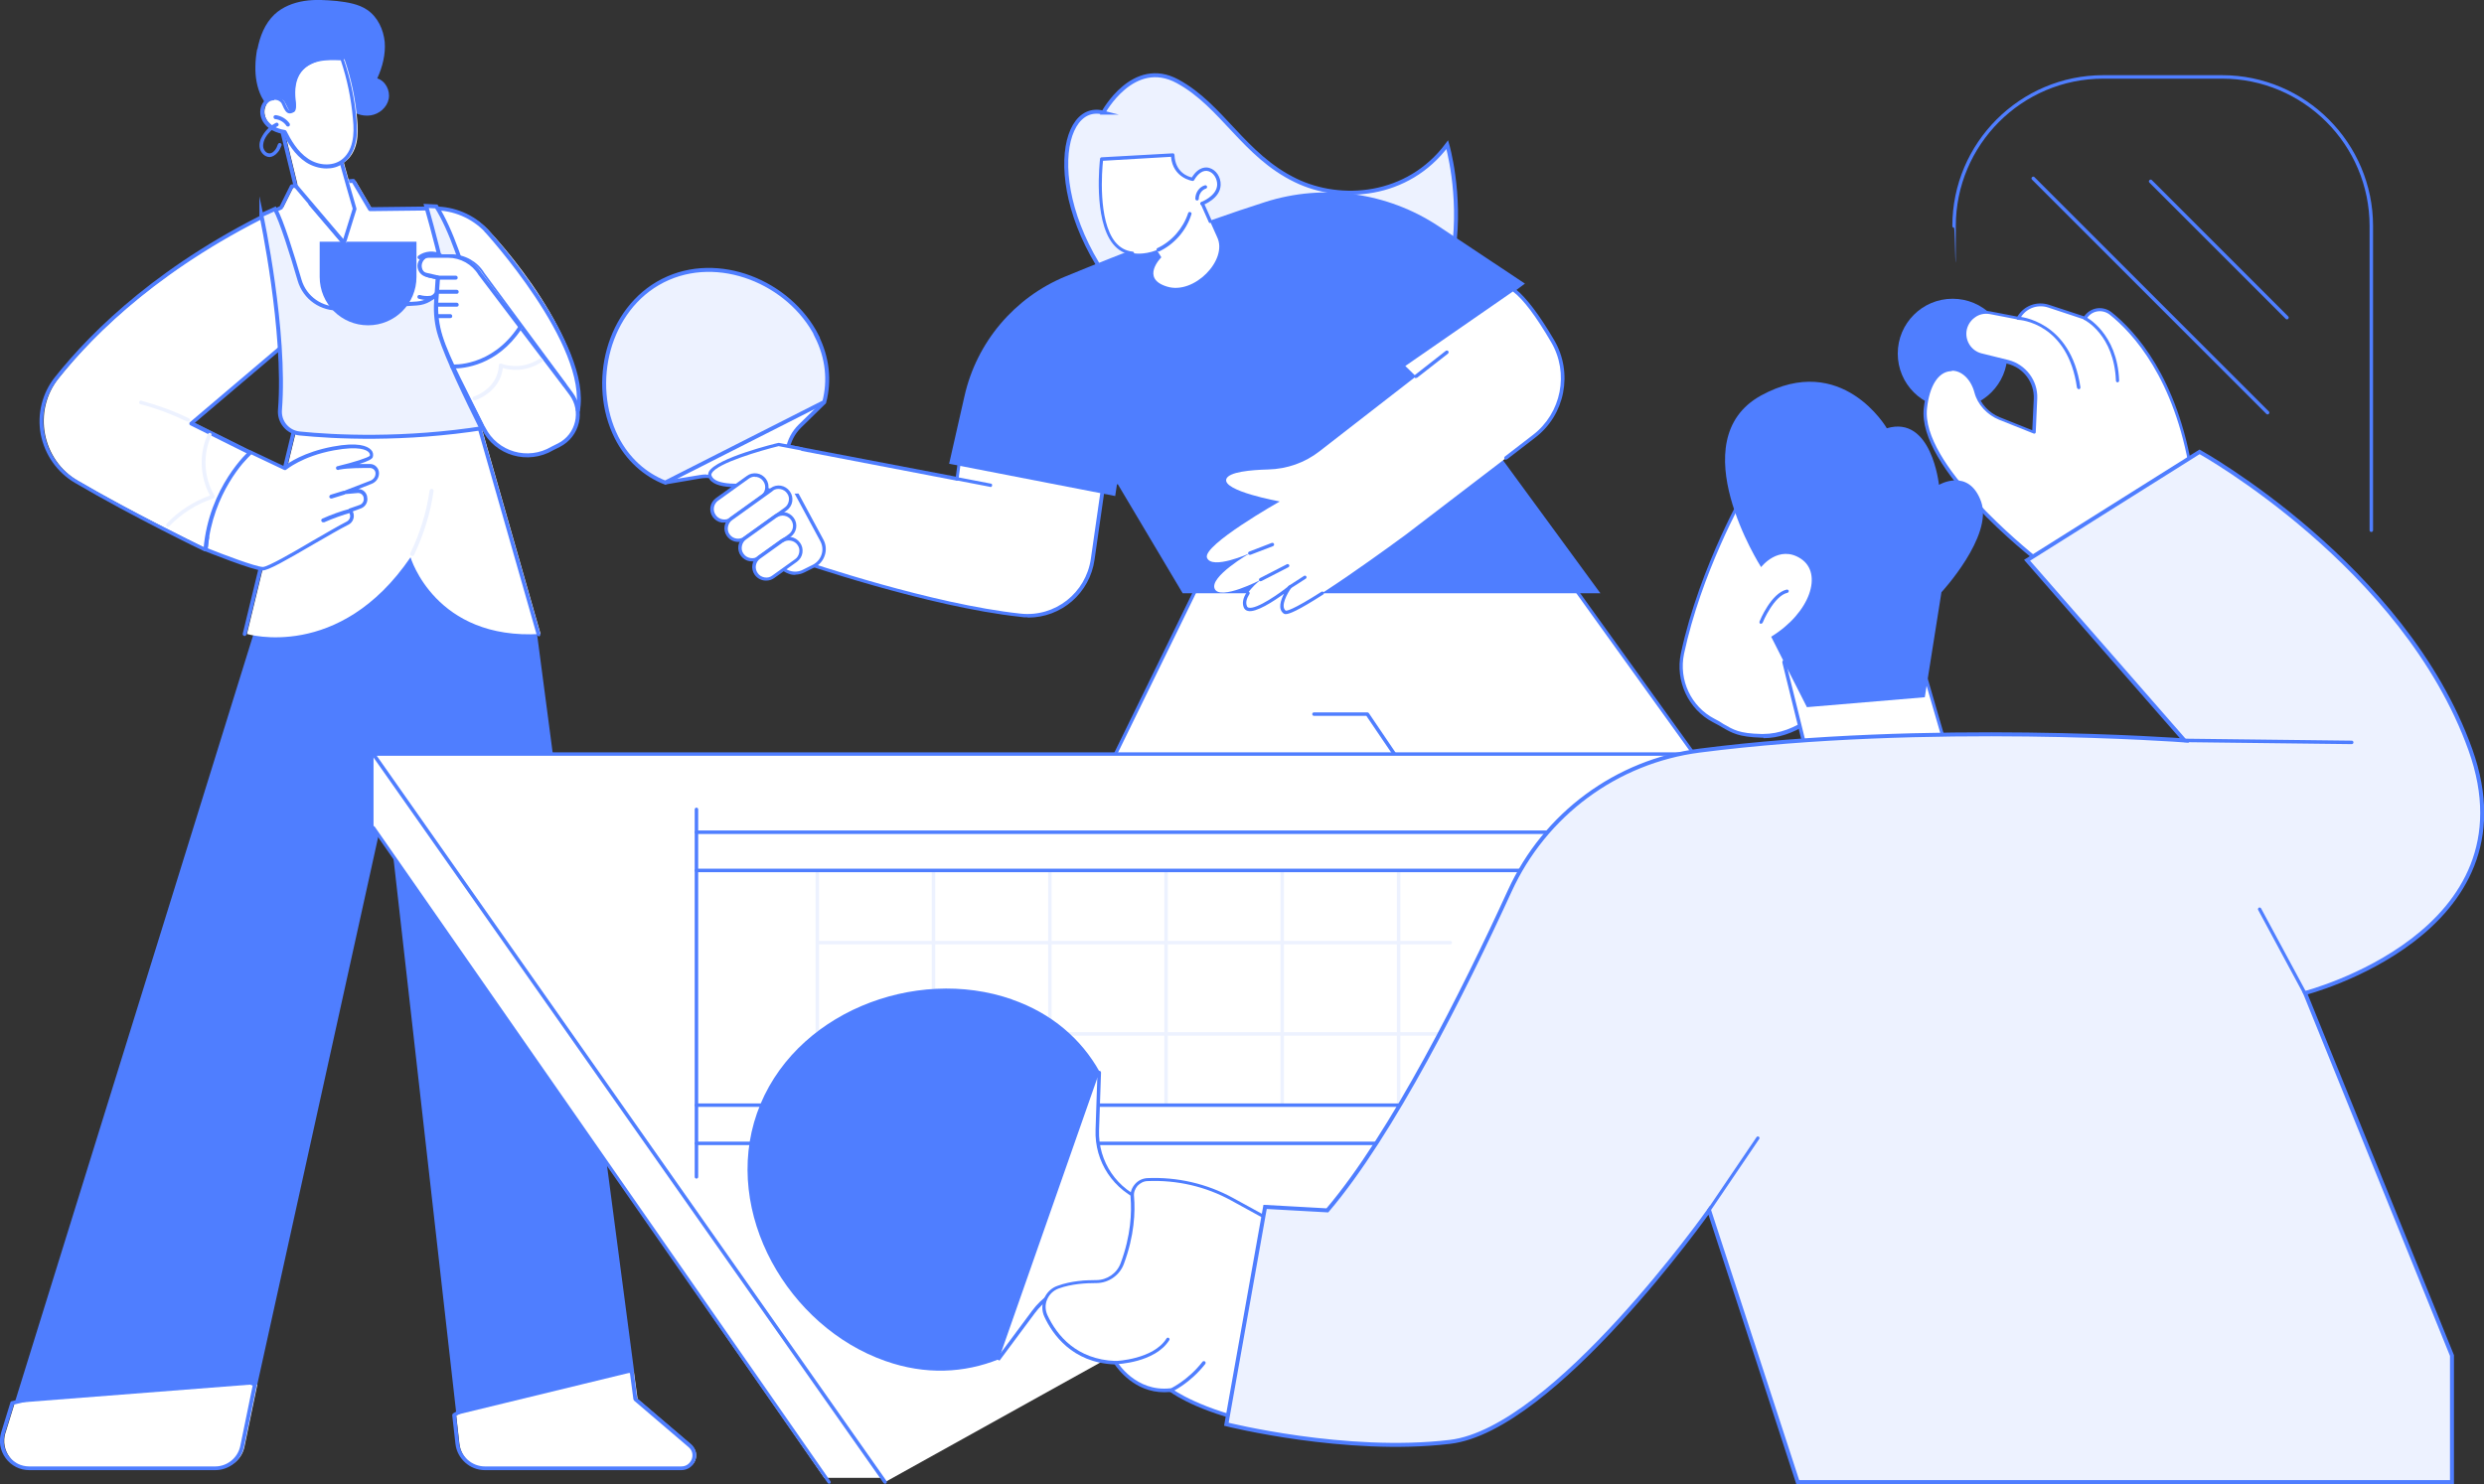 <?xml version="1.0" encoding="UTF-8"?> <svg xmlns="http://www.w3.org/2000/svg" id="Layer_2" viewBox="0 0 1000.8 598.1"><rect x="0" y="0" width="1000.8" height="598.1" fill="#333333" stroke="none"/><g id="Layer_1-2"><path d="m278.8,582.6l-21.9-18.7-1.5-11.1-27-8.5-44.6,26,1.3,11.5c.6,5.7,5.4,10,11.1,10h79.1c4.8,0,7-6,3.4-9.1Z" fill="#fff" stroke-width="0"></path><path d="m274.5,592.5h-79.1c-6.1,0-11.2-4.6-11.9-10.6l-1.3-11.5c0-.3.1-.6.4-.8l44.6-26c.2-.1.4-.1.6,0l27,8.5c.3,0,.5.3.5.6l1.4,10.8,21.7,18.5c1.9,1.6,2.6,4.2,1.7,6.6-.9,2.4-3.1,3.9-5.6,3.9Zm-90.7-21.8l1.2,11c.6,5.3,5.1,9.3,10.4,9.3h79.1c2.3,0,3.6-1.5,4.2-2.9.5-1.4.5-3.4-1.3-4.9h0s-21.9-18.7-21.9-18.7c-.1-.1-.2-.3-.3-.5l-1.4-10.6-26.2-8.2-43.9,25.5Z" fill="#4f7eff" stroke-width="0"></path><path d="m2.2,577.4c-2.2,7.1,3.1,14.4,10.6,14.4h74.9c5.3,0,9.8-3.7,10.8-8.8l5.2-25.1-27.6-9.7-70.2,17.3-3.7,12Z" fill="#fff" stroke-width="0"></path><path d="m86.8,592.5H11.8c-3.8,0-7.3-1.8-9.5-4.8-2.3-3.1-2.9-6.9-1.8-10.5l3.7-12c0-.3.3-.5.6-.5l70.2-17.3c.1,0,.3,0,.4,0l27.6,9.7c.4.1.6.5.5.9l-5.2,25.1c-1.1,5.5-6,9.4-11.6,9.4Zm-81.2-26.5l-3.6,11.6c-1,3.2-.4,6.5,1.5,9.2,2,2.7,5,4.2,8.3,4.2h74.9c4.9,0,9.1-3.5,10.1-8.2l5-24.4-26.7-9.4-69.6,17.1Zm-4.3,11.3h0,0Z" fill="#4f7eff" stroke-width="0"></path><polygon points="215.5 248.9 176.4 190 124.1 206.5 107.4 238.6 5.9 565.4 103.7 557.8 155.8 321.8 183.9 570.2 255.5 552.8 215.5 248.9" fill="#4f7eff" stroke-width="0"></polygon><path d="m154.5,316.4s0,0-.1,0c-.4,0-.7-.5-.6-.9l8.4-44.5c1.1-5.8,4.3-11.1,8.9-14.8l3.9-3.1c.3-.3.8-.2,1.1.1.3.3.2.8-.1,1.1l-3.9,3.1c-4.4,3.5-7.3,8.4-8.4,13.9l-8.4,44.5c0,.4-.4.6-.8.6Z" fill="#4f7eff" stroke-width="0"></path><path d="m121.2,165.8l-21.7,89.7s37.2,11.2,65.9-30.9c0,0,9.9,33.5,52.4,30.9l-27.2-95.1-69.5,5.3Z" fill="#fff" stroke-width="0"></path><path d="m216.9,256.3c-.3,0-.6-.2-.7-.6l-27-94.5-68.3,5.3-21.6,89.2c-.1.4-.5.7-.9.6-.4-.1-.7-.5-.6-.9l21.7-89.7c0-.3.4-.6.7-.6l69.5-5.3c.4,0,.7.2.8.6l27.2,95.1c.1.4-.1.8-.5,1,0,0-.1,0-.2,0Z" fill="#4f7eff" stroke-width="0"></path><path d="m166,224c-.1,0-.2,0-.3,0-.4-.2-.5-.6-.4-1,3.9-8,6.5-16.5,7.8-25.3,0-.4.5-.7.9-.7.4,0,.7.5.7.9-1.3,9-4,17.6-7.9,25.8-.1.3-.4.4-.7.4Z" fill="#edf2ff" stroke-width="0"></path><path d="m118.4,75l24.8-2.2,6.7,11.4,25.8-.3c8,0,15.6,3.1,21.1,8.9,15.7,16.7,47.3,58.9,33.4,82.2l-48.3-19.6-63.1,1-2.3-18.6-38.4,32.6,23.8,11.9-18.2,39.1s-28.8-13.8-52.2-27.5c-14.7-8.6-18.4-28.3-7.8-41.6,15.4-19.4,43.4-46.4,90.4-68.7l4.3-8.6Z" fill="#fff" stroke-width="0"></path><path d="m82.7,222.2c-.1,0-.2,0-.3,0-.3-.1-29.1-14-52.2-27.6-7.2-4.2-12.2-11.4-13.8-19.6-1.5-8.2.6-16.6,5.8-23.1,15.1-19,43.1-46.4,90.5-68.8l4.2-8.4c.1-.2.4-.4.6-.4l24.8-2.2c.3,0,.6.1.7.4l6.5,11,25.4-.3c8.2,0,16,3.2,21.6,9.2.3.3.3.8,0,1.1-.3.3-.8.3-1.1,0-5.3-5.6-12.8-8.8-20.5-8.7l-25.8.3c-.3,0-.5-.1-.7-.4l-6.5-11-23.9,2.1-4.1,8.2c0,.2-.2.3-.4.4-47.2,22.3-75.1,49.5-90.2,68.5-4.9,6.1-6.9,14.1-5.4,21.9,1.4,7.8,6.2,14.6,13,18.6,21.1,12.4,46.9,25,51.4,27.2l17.5-37.7-23.1-11.5c-.2-.1-.4-.3-.4-.6,0-.3,0-.5.3-.7l38.4-32.6c.2-.2.5-.2.8-.1.3.1.4.3.5.6l2.2,17.9,62.4-1c.1,0,.2,0,.3,0l44.3,17.1c.4.2.6.6.4,1-.2.4-.6.6-1,.4l-44.2-17.1-62.9,1c-.4,0-.7-.3-.8-.7l-2.1-17.1-36.4,30.9,22.7,11.3c.4.2.5.6.4,1l-18.2,39.1c0,.2-.2.3-.4.4,0,0-.2,0-.3,0Z" fill="#4f7eff" stroke-width="0"></path><path d="m75.7,169.9c-.1,0-.2,0-.3,0-6-2.9-12.3-5.3-18.8-7-.4-.1-.7-.5-.5-.9.1-.4.5-.7.9-.5,6.5,1.8,13,4.1,19.1,7.1.4.2.5.6.4,1-.1.3-.4.4-.7.4Z" fill="#edf2ff" stroke-width="0"></path><path d="m67.7,212.3c-.2,0-.4,0-.5-.2-.3-.3-.3-.8,0-1.1,4.8-5.1,10.8-8.9,17.4-11.3-4.1-7.5-4.5-17.1-.8-24.8.2-.4.6-.5,1-.4.4.2.5.6.4,1-3.6,7.5-3.1,17,1.2,24.2.1.2.1.4,0,.7,0,.2-.3.4-.5.5-6.7,2.2-12.8,6.1-17.7,11.2-.2.2-.4.2-.6.2Z" fill="#edf2ff" stroke-width="0"></path><path d="m145.6,107c-.2,0-.4,0-.6-.3l-20.5-24c-.3-.3-.2-.8,0-1.1.3-.3.8-.2,1.1,0l20.5,24c.3.3.2.8,0,1.1-.1.1-.3.2-.5.2Z" fill="#4f7eff" stroke-width="0"></path><path d="m105.3,86.7s10,46.9,7.5,78.5c-.4,4.8,3.1,9,7.9,9.5,13.8,1.4,42,2.9,74.7-2.3,3.5-.6,5.8-3.9,5.2-7.4-3.3-16.9-13-63.4-24.8-81.8l-4.1-.2s3.9,13.7,6.6,25.4c1.6,6.8-3.3,13.4-10.3,13.9l-31,2c-7.4.5-14.2-4.2-16.3-11.4-3-10.3-7.3-24.1-9.9-28.7l-5.5,2.5Z" fill="#edf2ff" stroke="#4f7eff" stroke-miterlimit="10" stroke-width="1.6"></path><path d="m101.9,182.3s-16.1,13.9-18.2,39.1c0,0,19.3,7.7,23.1,7.8,3.5.1,25-13.7,34.2-18.3,1.5-.7,2.2-2.5,1.6-4l-.4-1.2,4-1.4c1.6-.6,2.5-2.2,2.1-3.8v-.2c-.4-1.4-1.7-2.4-3.2-2.3l-4.6.4,10.1-3.9c1.5-.6,2.5-2,2.5-3.6s-1.3-2.9-2.9-2.9c-3.7,0-10.1,0-13.1.8,0,0,13.1-3.2,13.6-4.6.6-2.1-2-5.7-15.3-3.2-13.3,2.5-19.6,8-19.6,8l-13.8-6.6Z" fill="#fff" stroke-width="0"></path><path d="m105.9,230s0,0,0,0c-4-.1-22.6-7.6-23.4-7.9-.3-.1-.5-.4-.5-.8,2.1-25.2,18.3-39.5,18.4-39.6.2-.2.6-.2.8-.1l13.3,6.3c1.6-1.3,7.9-5.7,19.5-7.9,10.1-1.9,14-.3,15.5,1.3.8.8,1,1.9.7,2.9-.2.8-2,1.7-5.4,2.8,1.5,0,2.9,0,4.3,0,2,0,3.6,1.7,3.6,3.7s-1.2,3.6-3,4.3l-5.3,2.1c1.7,0,3.1,1.2,3.5,2.9v.2c.5,2-.6,4-2.5,4.7l-3.3,1.2.2.4c.7,1.9-.1,4.1-2,5-3.4,1.7-8.5,4.7-13.9,7.8-11.3,6.6-18.3,10.6-20.6,10.6Zm-22.4-9.1c5.7,2.3,19.4,7.5,22.4,7.6,1.9,0,11.9-5.7,19.8-10.4,5.4-3.1,10.5-6.1,14-7.9,1.1-.6,1.7-1.9,1.2-3.1l-.4-1.2c0-.2,0-.4,0-.6,0-.2.2-.3.4-.4l4-1.4c1.2-.4,1.9-1.7,1.6-2.9v-.2c-.3-1.1-1.3-1.8-2.4-1.7l-4.6.4c-.4,0-.7-.2-.8-.6,0-.4.1-.8.5-.9l10.1-3.9c1.2-.5,2-1.6,2-2.9s-1-2.1-2.1-2.2c-3.3,0-8.9,0-12.1.6-.3,0-.5.1-.8.2-.4,0-.8-.1-.9-.6-.1-.4.1-.8.5-.9.2,0,.5-.1.8-.2,5.5-1.3,11.5-3.2,12.3-4,.1-.5,0-.9-.4-1.4-.8-.9-3.8-2.7-14.1-.8-12.9,2.4-19.1,7.8-19.2,7.8-.2.2-.6.2-.8.1l-13.3-6.3c-2.4,2.2-15.4,15.6-17.5,37.7Z" fill="#4f7eff" stroke-width="0"></path><path d="m133.4,200.9c-.3,0-.6-.2-.7-.5-.1-.4.1-.8.5-1l5.2-1.6c.4-.1.8.1,1,.5.1.4-.1.8-.5,1l-5.2,1.6c0,0-.1,0-.2,0Z" fill="#4f7eff" stroke-width="0"></path><path d="m130.2,210.5c-.3,0-.6-.2-.7-.5-.2-.4,0-.8.4-1,3.6-1.6,7.4-3,11.3-4,.4-.1.8.1,1,.5.1.4-.1.8-.5,1-3.8,1.1-7.5,2.4-11.1,4-.1,0-.2,0-.3,0Z" fill="#4f7eff" stroke-width="0"></path><path d="m173.8,103.3h7.9c5.2,0,10.1,2.7,12.8,7.2l35.6,48.2c5.1,6.9,2.8,16.8-4.9,20.7l-2.6,1.3c-9.9,5.9-22.7,2.2-27.8-8.1-6.2-12.4-13.6-28-16.5-37-1.4-4.5-2-9.2-1.7-13.9l.7-9.6-4.4-1c-1.8-.4-3-2-3-3.8s1.7-3.9,3.9-3.9Z" fill="#fff" stroke="#4f7eff" stroke-miterlimit="10" stroke-width="1.6"></path><path d="m128.8,97.4v14.2c0,10.8,8.7,19.5,19.5,19.5s19.5-8.7,19.5-19.5v-14.2h-39Z" fill="#4f7eff" stroke-width="0"></path><path d="m172,120.9c-1.1,0-2.2-.2-3.3-.5-.4-.1-.6-.6-.5-1,.1-.4.6-.6,1-.5,2.8.8,5.9.4,8.2-1.2,2.4-1.6,3.9-4.4,3.9-7.1,0-2.8-1.6-5.6-4-6.9-2.5-1.4-5.7-1.1-7.8.6-.3.3-.8.2-1.1-.1-.3-.3-.2-.8.1-1.1,2.6-2,6.5-2.3,9.5-.7,2.9,1.6,4.8,4.9,4.8,8.3,0,3.3-1.8,6.5-4.6,8.4-1.8,1.2-4,1.8-6.2,1.8Z" fill="#4f7eff" stroke-width="0"></path><path d="m195.4,171.9c-6.2-12.4-14.3-27.4-17.1-36.5-1.4-4.5-2-9.2-1.7-13.9l.7-9.6-4.4-1c-1.8-.4-3-2-3-3.8s1.7-3.9,3.9-3.9h7.9c5.2,0,10.1,2.7,12.8,7.2l33.1,44.7-32.1,16.8Z" fill="#fff" stroke-width="0"></path><path d="m193.9,173.3c-.3,0-.6-.2-.7-.4-5.9-11.9-13.6-27.9-16.6-37.2-1.5-4.6-2-9.4-1.7-14.2l.6-9-3.7-.9c-2.1-.5-3.6-2.3-3.6-4.5s2.1-4.6,4.6-4.6h7.9c5.5,0,10.6,2.9,13.4,7.5l33.9,44.6c.3.3.2.8-.2,1.1-.3.3-.8.2-1.1-.2l-33.9-44.7c-2.6-4.3-7.3-6.9-12.2-6.9h-7.9c-1.7,0-3.1,1.4-3.1,3.1s1,2.7,2.4,3l4.4,1c.4,0,.6.4.6.8l-.7,9.6c-.3,4.6.2,9.2,1.6,13.6,2.9,9.1,10.6,25.1,16.5,36.9.2.4,0,.8-.3,1-.1,0-.2,0-.3,0Z" fill="#4f7eff" stroke-width="0"></path><path d="m183.6,112.7h-7.2c-.4,0-.8-.3-.8-.8s.3-.8.8-.8h7.2c.4,0,.8.3.8.8s-.3.8-.8.8Z" fill="#4f7eff" stroke-width="0"></path><path d="m184,118.4h-7.6c-.4,0-.8-.3-.8-.8s.3-.8.8-.8h7.6c.4,0,.8.3.8.8s-.3.8-.8.8Z" fill="#4f7eff" stroke-width="0"></path><path d="m184,123.6h-7.6c-.4,0-.8-.3-.8-.8s.3-.8.8-.8h7.6c.4,0,.8.3.8.8s-.3.8-.8.8Z" fill="#4f7eff" stroke-width="0"></path><path d="m181.4,128.2h-5c-.4,0-.8-.3-.8-.8s.3-.8.8-.8h5c.4,0,.8.3.8.8s-.3.8-.8.8Z" fill="#4f7eff" stroke-width="0"></path><path d="m183,147.6s16.1,1.5,27.4-15.6l-27.4,15.6Z" fill="#fff" stroke-width="0"></path><path d="m183,148.4c-.6,0-.9,0-1,0-.4,0-.7-.4-.7-.8s.4-.7.8-.7c.2,0,15.8,1.2,26.7-15.2.2-.4.7-.5,1.1-.2.4.2.5.7.2,1.1-9.9,14.9-23.5,15.9-27.2,15.9Z" fill="#4f7eff" stroke-width="0"></path><path d="m191.1,161.3c-.3,0-.6-.2-.7-.5-.1-.4.1-.8.5-1,.4-.1,9.6-3.1,10.1-12.6,0-.3.1-.5.4-.6.2-.1.5-.2.7,0,0,0,7.5,3.1,15.4-2.1.4-.2.8-.1,1.1.2.2.4.1.8-.2,1.1-6.9,4.5-13.4,3.3-15.8,2.5-1.1,9.8-11,13-11.1,13,0,0-.2,0-.2,0Z" fill="#edf2ff" stroke-width="0"></path><path d="m113.6,48.6l6.4,26.3,19.5,23,4.3-13.8s-3.7-12.4-7.4-26.5c-3.8-14.1-22.8-9.1-22.8-9.1Z" fill="#fff" stroke-width="0"></path><path d="m138.6,98.7c-.2,0-.4,0-.6-.3l-19.5-23c0,0-.1-.2-.2-.3l-6.4-26.3c0-.4.1-.8.6-.9.2,0,19.8-5,23.7,9.7,3.7,13.9,7.4,26.3,7.4,26.4,0,.1,0,.3,0,.4l-4.3,13.8c0,.3-.3.5-.6.5,0,0-.1,0-.2,0Zm-18.8-24.2l18.5,21.8,3.8-12.2c-.5-1.7-3.9-13.4-7.4-26.2-3.2-11.8-17.6-9.5-21.1-8.7l6.2,25.4Z" fill="#4f7eff" stroke-width="0"></path><path d="m103.7,19.9c1-5.2,3-10.4,6.9-14.1,3.2-3,7.5-4.7,11.9-5.4,4.4-.7,8.8-.4,13.2,0,4.3.5,8.8,1.2,12.3,3.6,4.2,2.9,6.5,7.9,7,12.9.4,5-.9,10.1-3,14.7,3.3,1,5.3,4.9,4.6,8.3-.7,3.4-3.8,6.1-7.3,6.6-3.4.5-7-.8-9.5-3.3-2.7-2.6-4.4-6.5-8-7.6-1.9,2.1-3.4,4.4-5.1,6.6-1.7,2.2-3.7,4.3-6.2,5.6-2.5,1.3-5.6,1.7-8.1.4-1.8-.9-3.4-2.7-4.3-4.4-.9-1.6-1.9-3.2-2.8-4.9-1.8-3.7-2.5-8-2.4-12.1,0-2.3.3-4.7.7-7Z" fill="#4f7eff" stroke-width="0"></path><path d="m114.6,40.9c-1.4-1.5-4-1.7-5.7-.5-1.7,1.2-2.6,3.4-2.3,5.5.3,2.1,1.6,3.9,3.2,5.1,1.7,1.2,3.7,1.9,5.8,2.3,2.2,4.4,5,8.8,9.1,11.5,4.1,2.7,9.9,3.4,14,.6,2.6-1.8,4.2-4.7,4.9-7.8.7-3.1.6-6.3.3-9.4-.7-8.3-2.4-16.5-5.1-24.3-3.1-.2-6.3-.2-9.4.4-3.1.7-6.1,2.2-8,4.7-2.4,3.1-2.7,7.3-2.3,11.2.1,1.2.8,5.3-1.4,5.1-1.5-.1-2.2-3.2-3.1-4.2Z" fill="#fff" stroke-width="0"></path><path d="m131.6,67.9c-3,0-6-1-8.3-2.5-4.6-3-7.4-7.9-9.2-11.4-2.3-.4-4.2-1.2-5.7-2.3-2-1.5-3.2-3.5-3.5-5.7-.3-2.4.7-4.9,2.6-6.2,2.1-1.4,5.1-1.1,6.7.7h0c.4.4.7,1.1,1,1.8.4.9,1,2.1,1.5,2.2.2,0,.3,0,.4-.1.6-.6.3-2.9.2-3.8v-.4c-.5-4.9.3-8.9,2.4-11.7,1.8-2.4,4.8-4.2,8.4-5,3.2-.7,6.5-.6,9.6-.4.3,0,.6.2.7.5,2.7,7.9,4.5,16.2,5.2,24.5.3,3.1.4,6.4-.4,9.6-.8,3.6-2.7,6.5-5.2,8.3-2,1.4-4.2,1.9-6.5,1.9Zm-21.1-27.5c-.7,0-1.5.2-2.1.6-1.4,1-2.2,2.8-1.9,4.7.2,1.7,1.3,3.4,2.9,4.6,1.4,1,3.2,1.8,5.4,2.1.2,0,.5.2.6.4,1.7,3.4,4.4,8.3,8.8,11.2,4.2,2.8,9.6,3,13.1.6,2.2-1.5,3.9-4.1,4.6-7.4.7-3,.6-6.2.3-9.2-.7-8.1-2.3-16-4.9-23.7-2.8-.1-5.8-.2-8.7.4-3.2.7-5.9,2.3-7.5,4.4-1.9,2.5-2.6,6.1-2.2,10.6v.4c.3,1.9.4,3.9-.6,5-.4.4-1,.6-1.6.6-1.4,0-2.2-1.7-2.8-3.1-.3-.6-.5-1.2-.8-1.4-.6-.7-1.6-1-2.6-1Z" fill="#4f7eff" stroke-width="0"></path><path d="m116,51c-.2,0-.5-.1-.6-.3-1-1.5-2.7-2.5-4.5-2.7-.4,0-.7-.4-.7-.9,0-.4.4-.7.9-.7,2.2.3,4.3,1.5,5.6,3.4.2.4.1.8-.2,1.1-.1,0-.3.1-.4.1Z" fill="#4f7eff" stroke-width="0"></path><path d="m108.7,63.3c-2,0-3.6-1.7-4-3.5-.5-2,.3-3.9,1.1-5.2,1.3-2.2,3.2-4,5.4-5.1.4-.2.8,0,1,.4.2.4,0,.8-.4,1-2,1-3.7,2.6-4.8,4.5-.6,1-1.2,2.6-.9,4.1.3,1.2,1.3,2.4,2.6,2.3.7,0,1.4-.5,2-1.2.6-.7,1-1.6,1.3-2.5.2-.4.6-.6,1-.4.4.2.6.6.4,1-.4.9-.8,2-1.6,2.8-.8,1-2,1.7-3.1,1.8,0,0-.2,0-.3,0Z" fill="#4f7eff" stroke-width="0"></path><polygon points="150.5 303.9 150.5 333.8 332.1 595.6 355.4 595.6 150.5 303.9" fill="#fff" stroke-width="0"></polygon><path d="m444.5,45.4s12-22.4,30-12.6c18,9.8,26.6,29.8,47.5,39.9,18.1,8.8,45.1,7,61.1-14.4,0,0,23,78.6-48.4,103.4,0,0-33.1,7.7-74.1-32.3-41.1-40-35.8-89.2-16-84Z" fill="#edf2ff" stroke="#4f7eff" stroke-miterlimit="10" stroke-width="1.6"></path><polygon points="415.8 372.4 529.4 372.4 563.7 306.7 603.5 372.4 731.7 372.4 633.3 235.6 482.7 235.6 415.8 372.4" fill="#fff" stroke-width="0"></polygon><path d="m731.7,373.1h-128.2c-.2,0-.5-.1-.6-.3l-39.1-64.6-33.7,64.6c-.1.2-.4.4-.6.4h-113.6c-.2,0-.5-.1-.6-.3-.1-.2-.1-.4,0-.7l66.8-136.7c.1-.2.4-.4.6-.4h150.7c.2,0,.4.1.6.3l98.3,136.7c.1.2.2.5,0,.7s-.4.4-.6.4Zm-127.8-1.4h126.5l-97.3-135.4h-149.9l-66.2,135.4h112.1l34.1-65.3c.1-.2.3-.4.6-.4.2,0,.5.1.6.3l39.6,65.4Z" fill="#4f7eff" stroke-width="0"></path><path d="m563.7,307.4c-.2,0-.4-.1-.6-.3l-12.6-18.6h-21.1c-.4,0-.7-.3-.7-.7s.3-.7.7-.7h21.5c.2,0,.4.1.6.3l12.8,18.9c.2.3.1.7-.2.9-.1,0-.3.1-.4.1Z" fill="#4f7eff" stroke-width="0"></path><path d="m387.3,179.2l-1.8,13.8-53.4-10.2-18.5-3.5,7.1,46.4s52.6,18.4,90.4,22.4c14.2,1.5,27-8.6,29-22.7l4.5-31.3-57.3-14.8Z" fill="#fff" stroke-width="0"></path><path d="m414,248.8c-1,0-1.9,0-2.9-.2-37.4-4-90-22.2-90.5-22.4-.2,0-.4-.3-.4-.5l-7.1-46.4c0-.2,0-.4.2-.6.2-.2.4-.2.6-.2l71.2,13.6,1.7-13c0-.2.1-.4.3-.5.2-.1.4-.1.6,0l57.3,14.8c.3,0,.6.4.5.8l-4.5,31.3c-1.9,13.6-13.4,23.4-26.8,23.4Zm-92.6-23.7c4.9,1.7,54.3,18.4,89.8,22.2,13.9,1.5,26.3-8.3,28.3-22.1l4.4-30.7-56-14.4-1.7,13c0,.2-.1.4-.3.5-.2.1-.3.2-.5.1l-70.9-13.6,6.9,45.1Z" fill="#4f7eff" stroke-width="0"></path><path d="m399,196.2s0,0-.1,0l-13.5-2.6c-.4,0-.6-.4-.5-.8,0-.4.4-.6.8-.5l13.5,2.6c.4,0,.6.4.5.8,0,.3-.3.6-.7.6Z" fill="#4f7eff" stroke-width="0"></path><path d="m312.3,189.6l-1.9-3.7-10.4,5.2,1.9,3.7c.8,1.6.2,3.6-1.5,4.4l13,27.4c1.8,3.9,6.5,5.5,10.3,3.5l4-2c3.8-1.9,5.3-6.6,3.3-10.4l-14.4-26.7c-1.6.8-3.6.2-4.4-1.5Z" fill="#fff" stroke-width="0"></path><path d="m320.4,231.7c-.9,0-1.8-.1-2.7-.5-2.1-.7-3.8-2.3-4.8-4.3l-13-27.4c-.2-.3,0-.7.3-.9.6-.3,1.1-.9,1.3-1.5.2-.7.2-1.4-.2-2l-1.9-3.7c0-.2,0-.3,0-.5,0-.2.2-.3.3-.4l10.4-5.2c.3-.2.7,0,.9.3l1.9,3.7c.3.6.9,1.1,1.5,1.3.7.2,1.4.2,2-.2.3-.2.7,0,.9.3l14.4,26.7c1.1,2,1.3,4.3.6,6.4-.7,2.2-2.2,3.9-4.2,4.9l-4,2c-1.2.6-2.5.9-3.7.9Zm-19-32.1l12.7,26.8c.8,1.7,2.2,3,4,3.6,1.8.6,3.7.5,5.4-.4l4-2c1.7-.9,2.9-2.3,3.5-4.1.6-1.8.4-3.7-.5-5.4l-14.1-26.1c-1.8.6-3.9-.2-4.7-2l-1.6-3.1-9.1,4.6,1.6,3.1c.5,1,.6,2,.2,3-.3.8-.8,1.5-1.4,2Z" fill="#4f7eff" stroke-width="0"></path><path d="m318.9,191.7h0s-19,9.7-19,9.7c-3.4-6.7-10.8-10.5-18.3-9.2l-13.4,2.3,23.5-25.7,40.3-6.6-9.7,9.5c-5.4,5.3-6.8,13.4-3.4,20.2Z" fill="#fff" stroke-width="0"></path><path d="m299.9,202.1c-.2,0-.5-.1-.6-.4-3.3-6.5-10.3-10.1-17.5-8.8l-13.4,2.3c-.3,0-.6,0-.7-.3-.1-.3-.1-.6,0-.8l23.5-25.7c.1-.1.2-.2.4-.2l40.3-6.6c.3,0,.6.1.7.4.1.3,0,.6-.1.8l-9.7,9.5c-5.2,5.1-6.5,12.9-3.2,19.4,0,0,0,0,0,0h0c.1.3,0,.7-.3.9l-19,9.6c0,0-.2,0-.3,0Zm-15.3-10.8c6.5,0,12.4,3.5,15.6,9.2l17.8-9c-3.2-6.9-1.7-15,3.8-20.4l8.2-8-37.9,6.2-22,24.1,11.5-1.9c1-.2,2-.3,3-.3Z" fill="#4f7eff" stroke-width="0"></path><path d="m329.1,135.4c-11-21.6-39.7-33.6-62-22.3-22.3,11.3-29.6,41.5-18.7,63.2,4.5,8.9,11.5,15,19.6,18.2l64.1-32.5c2.2-8.5,1.4-17.7-3.1-26.6Z" fill="#edf2ff" stroke="#4f7eff" stroke-miterlimit="10" stroke-width="1.6"></path><path d="m324.7,198.5s-10,2.3-21.1-3.3c0,0-15.7,2.4-17.6-3.2-1.9-5.6,27.7-12.8,27.7-12.8l9,1.7,2,17.6Z" fill="#fff" stroke-width="0"></path><path d="m313.8,199.2s0,0-.1,0c-3.5-.6-6.9-1.7-10.1-3.3-2.4.3-16.2,2-18.2-3.7-.2-.7-.1-1.4.2-2.1,3-5.5,26.9-11.4,28-11.6,0,0,.2,0,.3,0l9,1.7c.4,0,.6.4.5.8,0,.4-.4.6-.8.5l-8.9-1.7c-6.9,1.7-24.7,6.8-26.9,10.9-.3.5-.2.8-.1,1,1.4,4.1,12.7,3.4,16.9,2.8.1,0,.3,0,.4,0,3.1,1.6,6.5,2.7,9.9,3.2.4,0,.6.4.6.8,0,.3-.3.6-.7.6Z" fill="#4f7eff" stroke-width="0"></path><path d="m301.3,192.3l-12.4,8.9c-2.2,1.5-2.7,4.6-1.1,6.7,1.5,2.2,4.6,2.7,6.7,1.1l12.4-8.9c2.2-1.5,2.7-4.6,1.1-6.7-1.5-2.2-4.6-2.7-6.7-1.1Z" fill="#fff" stroke-width="0"></path><path d="m291.7,210.6c-.3,0-.6,0-.9,0-1.4-.2-2.7-1-3.6-2.2-1.8-2.5-1.2-5.9,1.3-7.7l12.4-8.9c1.2-.9,2.6-1.2,4.1-1,1.4.2,2.7,1,3.6,2.2,1.8,2.5,1.2,5.9-1.3,7.7l-12.4,8.9c-.9.7-2.1,1-3.2,1Zm12.4-18.5c-.9,0-1.7.3-2.4.8l-12.4,8.9c-1.8,1.3-2.3,3.9-.9,5.8.6.9,1.6,1.5,2.7,1.7,1.1.2,2.2,0,3.1-.7l12.4-8.9c1.8-1.3,2.3-3.9.9-5.8-.6-.9-1.6-1.5-2.7-1.7-.2,0-.5,0-.7,0Zm-2.8.2h0,0Z" fill="#4f7eff" stroke-width="0"></path><path d="m310.8,197.3l-16.3,11.7c-2.2,1.5-2.7,4.6-1.1,6.7,1.5,2.2,4.6,2.7,6.7,1.1l16.3-11.7c2.2-1.5,2.7-4.6,1.1-6.7-1.5-2.2-4.6-2.7-6.7-1.1Z" fill="#fff" stroke-width="0"></path><path d="m297.4,218.4c-1.7,0-3.4-.8-4.5-2.3-1.8-2.5-1.2-5.9,1.3-7.7l16.3-11.7c2.5-1.8,5.9-1.2,7.7,1.3.9,1.2,1.2,2.6,1,4.1-.2,1.4-1,2.7-2.2,3.6l-16.3,11.7c-1,.7-2.1,1-3.2,1Zm13.9-20.5l-16.3,11.7c-.9.6-1.5,1.6-1.7,2.7-.2,1.1,0,2.2.7,3.1,1.3,1.8,3.9,2.3,5.8.9l16.3-11.7c.9-.6,1.5-1.6,1.7-2.7.2-1.1,0-2.2-.7-3.1-.6-.9-1.6-1.5-2.7-1.7s-2.2,0-3.1.7Z" fill="#4f7eff" stroke-width="0"></path><path d="m312.6,207.9l-12.4,8.9c-2.2,1.5-2.7,4.6-1.1,6.7,1.5,2.2,4.6,2.7,6.7,1.1l12.4-8.9c2.2-1.5,2.7-4.6,1.1-6.7-1.5-2.2-4.6-2.7-6.7-1.1Z" fill="#fff" stroke-width="0"></path><path d="m303,226.2c-.3,0-.6,0-.9,0-1.4-.2-2.7-1-3.6-2.2-.9-1.2-1.2-2.6-1-4.1.2-1.4,1-2.7,2.2-3.6l12.4-8.9c2.5-1.8,5.9-1.2,7.7,1.3,1.8,2.5,1.2,5.9-1.3,7.7l-12.4,8.9c-.9.7-2.1,1-3.2,1Zm10-17.7l-12.4,8.9c-.9.6-1.5,1.6-1.7,2.7-.2,1.1,0,2.2.7,3.1.6.9,1.6,1.5,2.7,1.7,1.1.2,2.2,0,3.1-.7l12.4-8.9c1.8-1.3,2.3-3.9.9-5.8-1.3-1.8-3.9-2.3-5.8-.9Z" fill="#4f7eff" stroke-width="0"></path><path d="m314.9,218l-9.2,6.6c-2.2,1.5-2.7,4.6-1.1,6.7,1.5,2.2,4.6,2.7,6.7,1.1l9.2-6.6c2.2-1.5,2.7-4.6,1.1-6.7-1.5-2.2-4.6-2.7-6.7-1.1Z" fill="#fff" stroke-width="0"></path><path d="m308.6,234c-1.7,0-3.4-.8-4.5-2.3-1.8-2.5-1.2-5.9,1.3-7.7l9.2-6.6c2.5-1.8,5.9-1.2,7.7,1.3.9,1.2,1.2,2.6,1,4.1-.2,1.4-1,2.7-2.2,3.6l-9.2,6.6c-1,.7-2.1,1-3.2,1Zm6.8-15.4l-9.2,6.6c-1.8,1.3-2.3,3.9-.9,5.8.6.9,1.6,1.5,2.7,1.7,1.1.2,2.2,0,3.1-.7l9.2-6.6c.9-.6,1.5-1.6,1.7-2.7.2-1.1,0-2.2-.7-3.1-.6-.9-1.6-1.5-2.7-1.7-1.1-.2-2.2,0-3.1.7Z" fill="#4f7eff" stroke-width="0"></path><path d="m449.3,199.9l-66.9-13,6.2-27.3c4.9-21.7,20.1-39.7,40.7-48.2,22.4-9.2,52.9-21.2,80.5-30,23.5-7.5,49.1-3.9,69.7,9.7l34.9,23.2-39.5,29.3,69.9,95.5h-168.3l-26.4-44.4-.8,5.3Z" fill="#4f7eff" stroke-width="0"></path><path d="m563,149.5c-.2,0-.4,0-.5-.3l-21.5-27.2c-.2-.3-.2-.7.1-1,.3-.2.7-.2,1,.1l21.5,27.2c.2.3.2.7-.1,1-.1,0-.3.1-.4.1Z" fill="#4f7eff" stroke-width="0"></path><path d="m450.1,195.3c-.2,0-.5-.1-.6-.4l-6-11.3c-3.3-6.2-9.8-10.1-16.8-10.1s-.7-.3-.7-.7.3-.7.7-.7c7.6,0,14.5,4.1,18,10.8l6,11.3c.2.3,0,.7-.3.9-.1,0-.2,0-.3,0Z" fill="#4f7eff" stroke-width="0"></path><path d="m610.1,117.1l-43.9,30.4,4.3,4.2-38.9,30.2c-5.9,4.6-13.1,7.1-20.6,7.3-7.3.2-15.8,1-16.9,3.8-1.8,4.9,21.5,9.1,21.5,9.1,0,0-31.3,17.7-29.3,22.7,2,5,17.2-1.8,17.2-1.8,0,0-16.3,9.4-14.1,14.3,2.2,4.9,18.5-3.6,18.5-3.6,0,0-8.2,6.1-6.3,10.9,1.9,4.8,17.9-7.9,17.9-7.9,0,0-5.4,7.4-2.1,10,3.3,2.6,49.1-31.3,49.1-31.3l51.5-39.4c11.9-9.1,15-25.5,7.5-38.4-4.9-8.4-10.5-16.7-15.4-20.4Z" fill="#fff" stroke-width="0"></path><path d="m518,247.5c-.5,0-.7-.2-.9-.3-2.3-1.8-1.1-5.3.2-7.9-4.1,3-11.4,7.8-14.6,6.9-.8-.2-1.3-.7-1.6-1.4-.7-1.8-.3-3.8,1.2-6.1.2-.3.6-.4.9-.2.3.2.4.6.2.9-1.2,1.9-1.6,3.5-1,4.9.1.3.3.5.7.6,3.2.8,12.8-6,16.2-8.8.3-.2.6-.2.9,0,.2.2.3.6,0,.9-1.4,1.9-4.5,7.3-2.2,9.1.3.1,2.5,0,14.4-7.6.3-.2.7-.1.9.2.2.3.1.7-.2.9-10.3,6.6-13.7,7.9-15.1,7.9Z" fill="#4f7eff" stroke-width="0"></path><path d="m606.7,185.3c-.2,0-.4,0-.5-.3-.2-.3-.2-.7.1-1l11.3-8.7c11.5-8.8,14.7-25,7.3-37.5-6-10.3-11.1-17.1-15.2-20.2-.3-.2-.4-.7-.1-1,.2-.3.7-.4,1-.1,4.2,3.3,9.5,10.2,15.6,20.6,7.7,13.2,4.4,30.1-7.7,39.3l-11.3,8.7c-.1,0-.3.1-.4.1Z" fill="#4f7eff" stroke-width="0"></path><path d="m570.5,152.4c-.2,0-.4,0-.5-.3-.2-.3-.2-.7.1-1l12.4-9.7c.3-.2.7-.2,1,.1.2.3.2.7-.1,1l-12.4,9.7c-.1,0-.3.1-.4.1Z" fill="#4f7eff" stroke-width="0"></path><path d="m503.5,223.6c-.3,0-.5-.2-.6-.4-.1-.4,0-.7.4-.9l9.1-3.5c.4-.1.7,0,.9.4.1.4,0,.7-.4.9l-9.1,3.5c0,0-.2,0-.2,0Z" fill="#4f7eff" stroke-width="0"></path><path d="m507.9,234.3c-.2,0-.5-.1-.6-.4-.2-.3,0-.7.3-.9l10.9-5.6c.3-.2.7,0,.9.3.2.3,0,.7-.3.9l-10.9,5.6c0,0-.2,0-.3,0Z" fill="#4f7eff" stroke-width="0"></path><path d="m519.6,237.3c-.2,0-.4-.1-.6-.3-.2-.3-.1-.7.2-.9l6.2-4c.3-.2.7-.1.9.2.2.3.1.7-.2.9l-6.2,4c-.1,0-.2.1-.4.1Z" fill="#4f7eff" stroke-width="0"></path><path d="m443.9,64.1s-4.4,36.3,12.5,37.9c0,0,3.9,1,9.7-1.2l1.8,2.9s-8.6,8.5,2.3,11.8c10.9,3.4,24.6-10.8,20.2-19.9l-6.1-13.6s6.7-2.5,6.8-7.6c.1-5.1-6.1-9.9-10.6-2.2,0,0-7.6-1-8-9.7l-28.7,1.6Z" fill="#fff" stroke-width="0"></path><path d="m456.4,102.7s0,0,0,0c-3.2-.3-5.9-1.8-8-4.4-8-10-5.3-33.3-5.2-34.3,0-.3.3-.6.6-.6l28.7-1.6c.2,0,.4,0,.5.2.1.1.2.3.2.5.3,7,5.5,8.7,7,9,2.8-4.5,5.9-4.2,7.1-3.8,2.7.8,4.6,3.7,4.5,6.8-.1,5.5-7,8.1-7.3,8.2-.3.1-.7,0-.9-.4-.1-.4,0-.7.4-.9,0,0,6.3-2.4,6.4-7,0-2.5-1.5-4.8-3.5-5.4-2-.6-4.1.7-5.8,3.6-.1.2-.4.4-.7.3,0,0-7.8-1.1-8.6-9.7l-27.4,1.6c-.4,3.7-2.1,24,4.9,32.7,1.9,2.3,4.2,3.6,7,3.9.4,0,.7.4.6.7,0,.4-.3.6-.7.6Z" fill="#4f7eff" stroke-width="0"></path><path d="m487.6,89.9c-.3,0-.5-.1-.6-.4l-3.2-7.2c-.2-.3,0-.7.3-.9.3-.2.7,0,.9.3l3.2,7.2c.2.3,0,.7-.3.9,0,0-.2,0-.3,0Z" fill="#4f7eff" stroke-width="0"></path><path d="m482.3,80.8c-.4,0-.7-.3-.7-.7,0-2.4,1.5-4.7,3.8-5.4.4-.1.7,0,.9.4.1.4,0,.7-.4.9-1.7.5-2.9,2.3-2.9,4.1,0,.4-.3.7-.7.7,0,0,0,0,0,0Z" fill="#4f7eff" stroke-width="0"></path><path d="m466.6,101.3c-.3,0-.5-.1-.6-.4-.2-.3,0-.7.3-.9,5.8-2.7,10.4-8,12.4-14.1.1-.4.5-.6.9-.4.4.1.6.5.4.9-2,6.5-6.9,12.1-13.1,15,0,0-.2,0-.3,0Z" fill="#4f7eff" stroke-width="0"></path><path d="m584.7,69.3s0,0,0,0,0,0,0,0Z" fill="#4f7eff" stroke-width="0"></path><polygon points="150.5 303.9 356.6 597.3 884.6 303.9 150.5 303.9" fill="#fff" stroke-width="0"></polygon><path d="m356.6,598c-.2,0-.4-.1-.6-.3l-206.2-293.4c-.1-.2-.2-.5,0-.7.1-.2.4-.4.6-.4h734.1c.4,0,.7.3.7.7s-.3.7-.7.7H151.8l205.4,292.3c.2.3.1.7-.2,1-.1,0-.3.1-.4.1Z" fill="#4f7eff" stroke-width="0"></path><path d="m334.1,598c-.2,0-.4-.1-.6-.3l-183.6-263.8c-.2-.3-.1-.7.2-.9.3-.2.7-.1.9.2l183.6,263.8c.2.3.1.7-.2.9-.1,0-.3.1-.4.1Z" fill="#4f7eff" stroke-width="0"></path><path d="m329.3,452.5c-.4,0-.7-.3-.7-.7v-106.9c0-.4.3-.7.7-.7s.7.3.7.7v106.9c0,.4-.3.7-.7.7Z" fill="#edf2ff" stroke-width="0"></path><path d="m376.1,452.5c-.4,0-.7-.3-.7-.7v-106.9c0-.4.3-.7.7-.7s.7.3.7.7v106.9c0,.4-.3.7-.7.7Z" fill="#edf2ff" stroke-width="0"></path><path d="m423,452.5c-.4,0-.7-.3-.7-.7v-106.9c0-.4.3-.7.7-.7s.7.3.7.7v106.9c0,.4-.3.7-.7.7Z" fill="#edf2ff" stroke-width="0"></path><path d="m469.8,452.5c-.4,0-.7-.3-.7-.7v-106.9c0-.4.3-.7.7-.7s.7.3.7.7v106.9c0,.4-.3.7-.7.7Z" fill="#edf2ff" stroke-width="0"></path><path d="m516.6,452.5c-.4,0-.7-.3-.7-.7v-106.9c0-.4.3-.7.7-.7s.7.3.7.7v106.9c0,.4-.3.7-.7.7Z" fill="#edf2ff" stroke-width="0"></path><path d="m563.5,452.5c-.4,0-.7-.3-.7-.7v-106.9c0-.4.3-.7.7-.7s.7.3.7.7v106.9c0,.4-.3.7-.7.7Z" fill="#edf2ff" stroke-width="0"></path><rect x="280.6" y="335.5" width="345.3" height="15.4" fill="#fff" stroke-width="0"></rect><rect x="280.6" y="445.4" width="345.3" height="15.4" fill="#fff" stroke-width="0"></rect><path d="m625.9,351.5h-345.3c-.4,0-.7-.3-.7-.7s.3-.7.7-.7h344.7v-14h-344.7c-.4,0-.7-.3-.7-.7s.3-.7.7-.7h345.3c.4,0,.7.3.7.7v15.4c0,.4-.3.7-.7.7Z" fill="#4f7eff" stroke-width="0"></path><path d="m625.9,461.5h-345.3c-.4,0-.7-.3-.7-.7s.3-.7.7-.7h344.7v-14h-344.7c-.4,0-.7-.3-.7-.7s.3-.7.7-.7h345.3c.4,0,.7.3.7.7v15.4c0,.4-.3.7-.7.7Z" fill="#4f7eff" stroke-width="0"></path><path d="m584.3,380.6h-254.9c-.4,0-.7-.3-.7-.7s.3-.7.7-.7h254.9c.4,0,.7.3.7.7s-.3.7-.7.7Z" fill="#edf2ff" stroke-width="0"></path><path d="m584.3,417.4h-254.9c-.4,0-.7-.3-.7-.7s.3-.7.7-.7h254.9c.4,0,.7.3.7.7s-.3.7-.7.7Z" fill="#edf2ff" stroke-width="0"></path><path d="m280.6,475c-.4,0-.7-.3-.7-.7v-148.1c0-.4.3-.7.7-.7s.7.3.7.7v148.1c0,.4-.3.7-.7.7Z" fill="#4f7eff" stroke-width="0"></path><circle cx="786.7" cy="142.5" r="22.1" fill="#4f7eff" stroke-width="0"></circle><path d="m821,225.8s-48-37.3-45.3-61.4c2.4-20.6,16.8-18.5,20.2-6.2,1.3,4.8,5,8.7,9.6,10.5l13.8,5.5.6-13.6c.3-7-4.3-13.2-11.1-14.8l-10.9-2.7c-4.3-1.1-7.1-5.2-6.6-9.6.7-5,5.4-8.4,10.3-7.5l11.4,2.2c2.3-4.3,7.4-6.4,12.1-4.9l14.8,4.9c2.2-3.7,7-4.6,10.4-2,9.5,7.5,26.4,26,32.6,64.4l-62,35.1Z" fill="#fff" stroke-width="0"></path><path d="m821,226.5c-.1,0-.3,0-.4-.1-2-1.5-48.3-37.8-45.5-62,1.1-9.6,5.1-15.7,10.6-16.1,4.8-.4,9.2,3.7,10.9,9.8,1.2,4.5,4.7,8.3,9.2,10.1l13,5.2.6-12.6c.3-6.6-4.1-12.6-10.6-14.2l-10.9-2.7c-4.7-1.2-7.7-5.6-7.1-10.4.3-2.6,1.7-4.9,3.8-6.4,2.1-1.5,4.7-2.1,7.3-1.6l10.9,2.1c2.6-4.4,7.8-6.3,12.6-4.8l14.3,4.7c1.2-1.7,2.9-2.8,4.9-3.2,2.2-.4,4.4.2,6.1,1.5,9.6,7.6,26.6,26.2,32.8,64.8,0,.3,0,.6-.3.7l-62,35.1c-.1,0-.2,0-.3,0Zm-34.7-76.9c-.2,0-.3,0-.5,0-4.9.4-8.4,5.9-9.4,14.9-2.6,22.3,40.3,57,44.7,60.5l61.2-34.7c-6.2-37.8-22.9-56-32.3-63.5-1.4-1.1-3.3-1.6-5-1.3-1.8.3-3.4,1.4-4.3,3-.2.3-.5.4-.8.3l-14.8-4.9c-4.4-1.4-9.1.5-11.2,4.5-.1.3-.4.4-.7.4l-11.4-2.2c-2.2-.4-4.4,0-6.2,1.4-1.8,1.3-3,3.3-3.3,5.5-.5,4.1,2.1,7.9,6,8.9l10.9,2.7c7,1.8,11.9,8.3,11.6,15.5l-.6,13.6c0,.2-.1.4-.3.5-.2.1-.4.1-.6,0l-13.8-5.5c-4.9-2-8.7-6.1-10-11-1.4-5.3-5.1-8.8-9-8.8Z" fill="#4f7eff" stroke-width="0"></path><path d="m837.5,156.8c-.3,0-.6-.2-.7-.6-3.7-26-22.9-27.3-23.7-27.3-.4,0-.7-.3-.6-.7,0-.4.3-.7.7-.6.2,0,21.1,1.4,25,28.5,0,.4-.2.7-.6.8,0,0,0,0,0,0Z" fill="#4f7eff" stroke-width="0"></path><path d="m853.2,154.1c-.4,0-.7-.3-.7-.7-.7-18.4-12.6-24.5-12.8-24.5-.3-.2-.5-.6-.3-.9.2-.3.6-.5.9-.3.1,0,12.8,6.5,13.5,25.7,0,.4-.3.7-.7.7,0,0,0,0,0,0Z" fill="#4f7eff" stroke-width="0"></path><path d="m704.7,195.3s-19.2,32.3-26.8,68.2c-2.3,10.8,2.8,21.9,12.6,27,6.7,3.5,7.7,5.8,19.1,6.2,28.7.9,50.7-45.9,50.7-45.9l-55.6-55.5Z" fill="#fff" stroke-width="0"></path><path d="m710.4,297.3c-.3,0-.6,0-.8,0-9.2-.3-11.8-1.9-15.8-4.2-1-.6-2.2-1.3-3.6-2-10-5.2-15.3-16.7-13-27.7,7.6-35.5,26.7-68.1,26.9-68.4.1-.2.3-.3.5-.3.2,0,.4,0,.6.2l55.6,55.5c.2.2.3.5.1.8,0,.1-5.6,11.9-14.6,23.4-11.7,15-24.1,22.9-35.8,22.9Zm-5.6-101c-2.9,5.1-19.4,34.9-26.3,67.2-2.2,10.5,2.8,21.3,12.3,26.2,1.4.7,2.6,1.4,3.6,2.1,4,2.3,6.3,3.8,15.2,4,.3,0,.5,0,.8,0,26.1,0,46.7-40.4,49-45.1l-54.6-54.5Z" fill="#4f7eff" stroke-width="0"></path><path d="m709.6,251.4c0,0-.2,0-.3,0-.3-.1-.5-.5-.4-.9.2-.5,4.7-11.5,11-12.9.4,0,.7.2.8.5,0,.4-.2.7-.5.8-5.5,1.2-10,11.9-10,12-.1.3-.4.4-.6.4Z" fill="#4f7eff" stroke-width="0"></path><polygon points="718.8 266.9 731.6 318.7 787.3 312.3 773.4 264.6 718.8 266.9" fill="#fff" stroke-width="0"></polygon><path d="m731.6,319.4c-.3,0-.6-.2-.7-.5l-12.8-51.9c0-.2,0-.4.1-.6.1-.2.3-.3.5-.3l54.6-2.3c.3,0,.6.2.7.5l13.9,47.8c0,.2,0,.4,0,.6-.1.2-.3.3-.5.3l-55.7,6.4s0,0,0,0Zm-11.9-51.9l12.5,50.5,54.3-6.2-13.5-46.5-53.2,2.2Z" fill="#4f7eff" stroke-width="0"></path><path d="m709.6,228.5s7.1-9.2,16-3.3c8.9,5.9,3.8,21.7-12,31.4l14.4,28.4,47.5-4,6.7-42.3s20.9-22.6,16-36.5c-5-13.9-17-6.8-17-6.8,0,0-2.9-28.2-21-22.8,0,0-18-31.1-50.7-13.2-32.6,18,0,69.1,0,69.1Z" fill="#4f7eff" stroke-width="0"></path><path d="m451.2,489.3l-6.7-2.4-6.6,18.7,6.7,2.4c2.9,1,4.5,4.3,3.5,7.2l48.4,18.3c6.8,2.6,14.5-1,16.9-7.9l2.6-7.3c2.4-6.9-1.3-14.4-8.3-16.7l-49.2-15.9c-1,2.9-4.3,4.5-7.2,3.5Z" fill="#fff" stroke-width="0"></path><path d="m501.1,535.1c-1.6,0-3.3-.3-4.9-.9l-48.4-18.3c-.3-.1-.5-.5-.4-.9.9-2.6-.5-5.4-3-6.3l-6.7-2.4c-.2,0-.3-.2-.4-.3,0-.2,0-.4,0-.5l6.6-18.7c0-.2.2-.3.3-.4.2,0,.4,0,.5,0l6.7,2.4c2.6.9,5.4-.5,6.3-3,.1-.3.5-.5.9-.4l49.2,15.9c3.5,1.1,6.4,3.6,8.1,6.9,1.7,3.3,1.9,7.1.7,10.6l-2.6,7.3c-1.2,3.5-3.8,6.3-7.1,7.9-1.8.9-3.8,1.3-5.8,1.3Zm-52.2-20.3l47.8,18.1c3.1,1.2,6.5,1.1,9.6-.4,3-1.4,5.3-3.9,6.4-7.1l2.6-7.3c1.1-3.2.9-6.6-.6-9.6-1.5-3-4.1-5.2-7.3-6.3l-48.6-15.7c-1.4,2.9-4.7,4.3-7.8,3.3l-6.1-2.1-6.1,17.4,6.1,2.1c3.1,1.1,4.8,4.3,4.1,7.4Z" fill="#4f7eff" stroke-width="0"></path><path d="m461.8,484.2h0s-12.1,34.4-12.1,34.4c-12.2-4.3-25.7-.1-33.4,10.2l-13.9,18.7-1.5-59.5,41.9-55.8-.8,23.2c-.4,12.9,7.5,24.6,19.7,28.8Z" fill="#fff" stroke-width="0"></path><path d="m402.5,548.1c0,0-.1,0-.2,0-.3,0-.5-.3-.5-.6l-1.5-59.5c0-.2,0-.3.1-.4l41.9-55.8c.2-.2.5-.3.8-.2.3,0,.5.4.5.7l-.8,23.2c-.4,12.7,7.3,24,19.2,28.2,0,0,0,0,0,0h0c.3.1.5.5.4.9l-12.1,34.4c-.1.4-.5.5-.9.4-12-4.2-25.1-.2-32.6,10l-13.9,18.7c-.1.2-.3.3-.5.3Zm-.8-60l1.4,57.3,12.7-17.1c7.8-10.5,21.2-14.7,33.5-10.7l11.6-33.1c-12.2-4.6-20-16.2-19.5-29.3l.7-21-40.4,53.8Z" fill="#4f7eff" stroke-width="0"></path><path d="m407.8,402.8c-39.1-13.7-88.6,5.5-102.8,45.8-14.1,40.2,12.6,86.2,51.7,99.9,16.1,5.7,31.8,4.9,45.7-.7l40.6-115.9c-7.3-13.1-19.2-23.5-35.3-29.1Z" fill="#4f7eff" stroke-width="0"></path><path d="m496.4,483.4c-10.4-5.7-22.2-8.5-34.1-7.9-3.7.2-6.4,3.3-6.1,7,.5,6,.2,15.5-4.1,26.9-1.7,4.4-5.9,7.3-10.6,7.3-4.4,0-10.2.4-15.3,2.2-4.7,1.7-6.9,7.1-4.9,11.6,3.5,7.5,11.4,18.3,28.1,18.9,0,0,7.5,12.8,22.2,11.1,0,0,11.9,9,38,13.7l12.4-76.6-25.7-14.1Z" fill="#fff" stroke-width="0"></path><path d="m509.7,574.7s0,0-.1,0c-24.4-4.4-36.3-12.4-38.1-13.7-.8,0-1.6.1-2.4.1-12,0-18.7-9.4-20-11.2-17.2-.7-25.1-12.3-28.3-19.2-1.1-2.3-1.1-5-.1-7.4,1-2.4,3-4.3,5.4-5.1,5.4-2,11.4-2.3,15.5-2.3,0,0,0,0,.1,0,4.3,0,8.3-2.7,9.8-6.8,4.2-11.2,4.5-20.7,4-26.6-.2-2,.5-3.8,1.8-5.3,1.3-1.5,3.1-2.3,5-2.4,12-.5,23.9,2.2,34.5,8l25.7,14.1c.3.1.4.4.3.7l-12.4,76.6c0,.2-.1.3-.3.4-.1,0-.3.1-.4.1Zm-38-15.1c.1,0,.3,0,.4.1.1,0,11.9,8.8,37.1,13.5l12.3-75.4-25.3-13.9c-10.3-5.7-22-8.4-33.8-7.9-1.6,0-3,.8-4.1,1.9-1,1.2-1.6,2.7-1.4,4.3.5,6.1.2,15.7-4.1,27.2-1.7,4.6-6.2,7.7-11.1,7.7s0,0-.1,0c-4,0-9.9.3-15.1,2.2-2.1.8-3.7,2.3-4.6,4.4-.9,2-.8,4.3.1,6.3,3.8,8.1,11.6,17.9,27.5,18.5.2,0,.4.1.6.3,0,.1,7.4,12.3,21.5,10.7,0,0,0,0,0,0Z" fill="#4f7eff" stroke-width="0"></path><path d="m449.5,549.9c-.4,0-.7-.3-.7-.7,0-.4.3-.7.7-.7.2,0,15.2-.6,20.5-9.1.2-.3.6-.4.9-.2.3.2.4.6.2.9-5.7,9.1-21,9.7-21.6,9.7,0,0,0,0,0,0Z" fill="#4f7eff" stroke-width="0"></path><path d="m471.7,561c-.3,0-.5-.2-.6-.4-.2-.3,0-.7.3-.9,0,0,7.1-3.2,13.1-10.9.2-.3.7-.3,1-.1.3.2.3.7.1,1-6.2,7.9-13.3,11.1-13.6,11.3,0,0-.2,0-.3,0Z" fill="#4f7eff" stroke-width="0"></path><path d="m509.7,486.4l-15.6,87.6s48.1,12.1,90.1,7.1c42-5,104.4-93.3,104.4-93.3l35.7,109.5h263.6v-51l-59.2-146.1s93.2-23.9,66.6-98.1c-26.6-74.2-109.1-120-109.1-120l-69.5,43.7,63.4,72.6s-103.6-7.7-195.3,4.1c-33.5,4.3-62.4,25.7-76.5,56.5-18.6,40.6-47.3,98-73.5,128.8l-25.1-1.4Z" fill="#edf2ff" stroke="#4f7eff" stroke-miterlimit="10" stroke-width="1.6"></path><path d="m688.5,488.5c-.1,0-.3,0-.4-.1-.3-.2-.4-.6-.2-.9l19.8-29.2c.2-.3.6-.4.9-.2.3.2.4.6.2.9l-19.8,29.2c-.1.2-.3.3-.6.3Z" fill="#4f7eff" stroke-width="0"></path><path d="m928.6,400.9c-.2,0-.5-.1-.6-.4l-18.2-33.8c-.2-.3,0-.7.3-.9.3-.2.7,0,.9.3l18.2,33.8c.2.3,0,.7-.3.9-.1,0-.2,0-.3,0Z" fill="#4f7eff" stroke-width="0"></path><path d="m947.5,299.9h0l-67.4-.8c-.4,0-.7-.3-.7-.7,0-.4.3-.7.7-.7h0l67.4.8c.4,0,.7.3.7.7,0,.4-.3.7-.7.7Z" fill="#4f7eff" stroke-width="0"></path><path d="m955.4,214.4c-.4,0-.7-.3-.7-.7v-122.6c0-32.8-26.7-59.4-59.4-59.4h-47.9c-32.8,0-59.4,26.7-59.4,59.4s-.3.7-.7.7-.7-.3-.7-.7c0-33.5,27.3-60.8,60.8-60.8h47.9c33.5,0,60.8,27.3,60.8,60.8v122.6c0,.4-.3.7-.7.7Z" fill="#4f7eff" stroke-width="0"></path><path d="m921.4,128.7c-.2,0-.3,0-.5-.2l-54.9-54.9c-.3-.3-.3-.7,0-1s.7-.3,1,0l54.9,54.9c.3.3.3.7,0,1s-.3.2-.5.2Z" fill="#4f7eff" stroke-width="0"></path><path d="m913.6,167c-.2,0-.3,0-.5-.2l-94.4-94.4c-.3-.3-.3-.7,0-1s.7-.3,1,0l94.4,94.4c.3.3.3.7,0,1s-.3.2-.5.2Z" fill="#4f7eff" stroke-width="0"></path><path d="m195.8,92.8s42.2,46,37,72.9" fill="none" stroke="#4f7eff" stroke-miterlimit="10" stroke-width="1.6"></path></g></svg> 